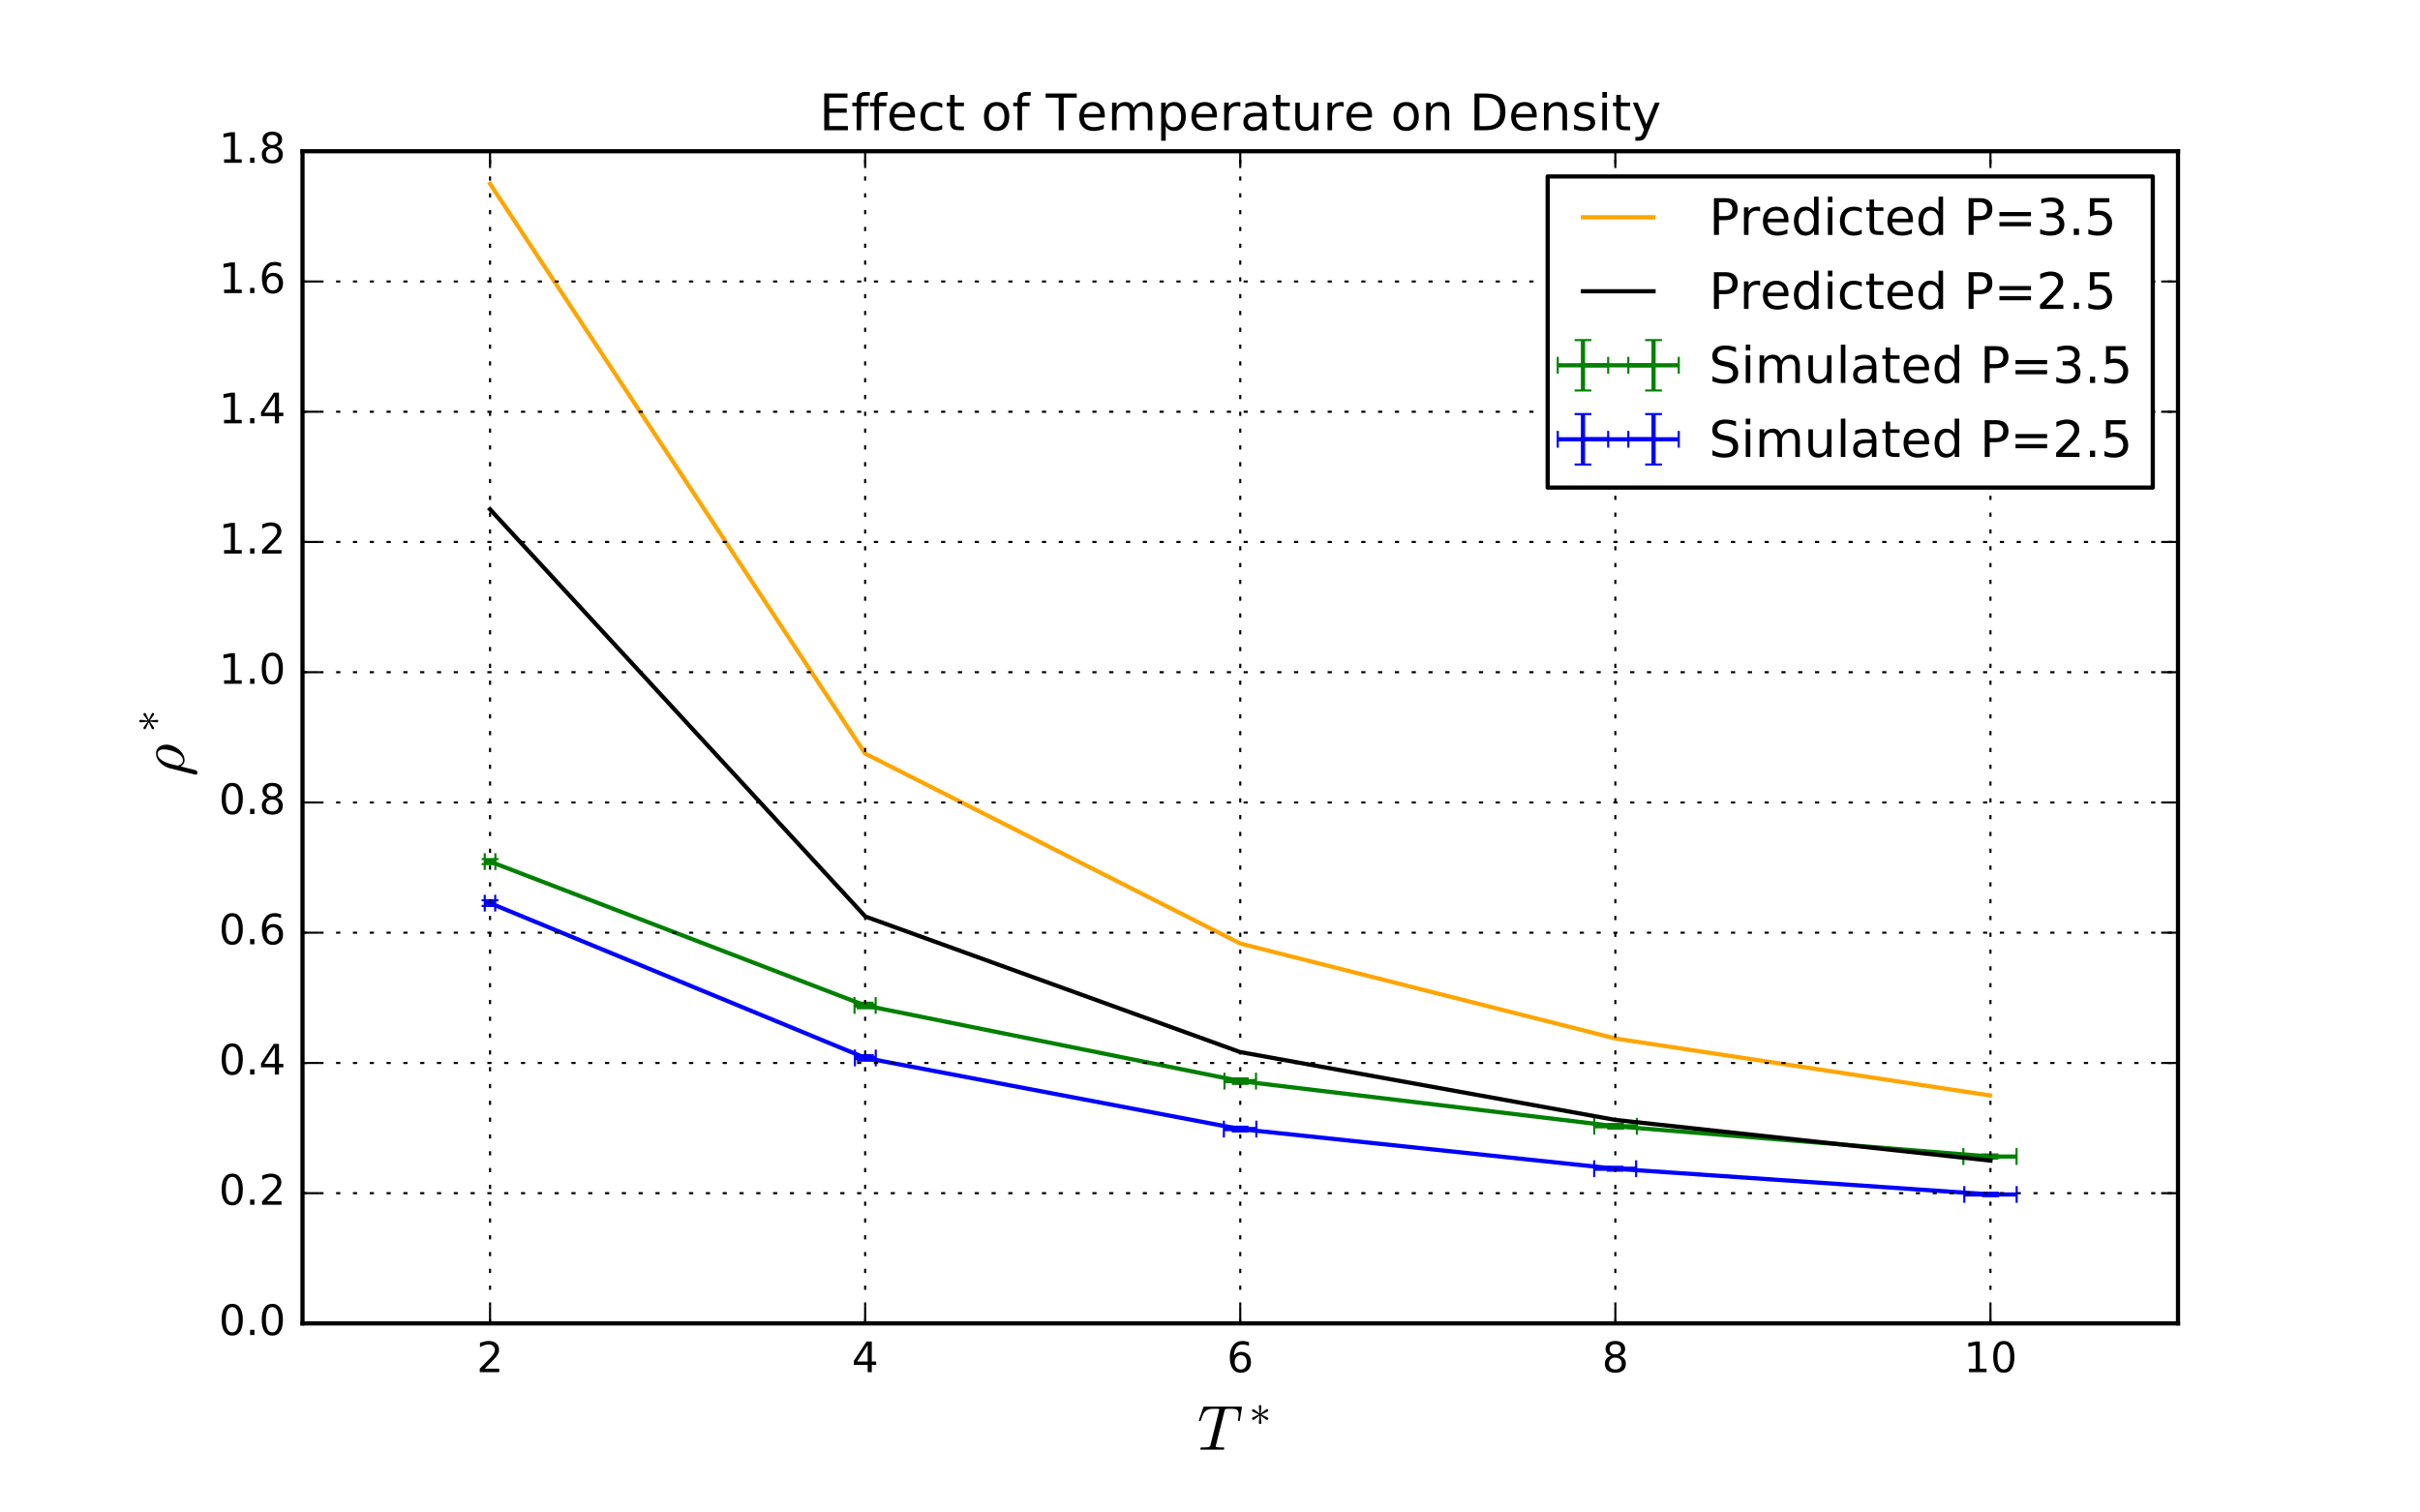 <?xml version="1.0" encoding="utf-8" standalone="no"?>
<!DOCTYPE svg PUBLIC "-//W3C//DTD SVG 1.1//EN"
  "http://www.w3.org/Graphics/SVG/1.1/DTD/svg11.dtd">
<!-- Created with matplotlib (http://matplotlib.org/) -->
<svg height="360pt" version="1.1" viewBox="0 0 576 360" width="576pt" xmlns="http://www.w3.org/2000/svg" xmlns:xlink="http://www.w3.org/1999/xlink">
 <defs>
  <style type="text/css">
*{stroke-linecap:butt;stroke-linejoin:round;stroke-miterlimit:100000;}
  </style>
 </defs>
 <g id="figure_1">
  <g id="patch_1">
   <path d="M 0 360 
L 576 360 
L 576 0 
L 0 0 
z
" style="fill:#ffffff;"/>
  </g>
  <g id="axes_1">
   <g id="patch_2">
    <path d="M 72 315 
L 518.4 315 
L 518.4 36 
L 72 36 
z
" style="fill:#ffffff;"/>
   </g>
   <g id="LineCollection_1">
    <path clip-path="url(#p8c7dd92532)" d="M 115.373 205.074 
L 117.909 205.074 
" style="fill:none;stroke:#008000;"/>
    <path clip-path="url(#p8c7dd92532)" d="M 203.389 239.322 
L 208.422 239.322 
" style="fill:none;stroke:#008000;"/>
    <path clip-path="url(#p8c7dd92532)" d="M 291.444 257.327 
L 298.949 257.327 
" style="fill:none;stroke:#008000;"/>
    <path clip-path="url(#p8c7dd92532)" d="M 379.46 268.076 
L 389.606 268.076 
" style="fill:none;stroke:#008000;"/>
    <path clip-path="url(#p8c7dd92532)" d="M 467.313 275.277 
L 479.981 275.277 
" style="fill:none;stroke:#008000;"/>
   </g>
   <g id="LineCollection_2">
    <path clip-path="url(#p8c7dd92532)" d="M 116.641 205.678 
L 116.641 204.469 
" style="fill:none;stroke:#008000;"/>
    <path clip-path="url(#p8c7dd92532)" d="M 205.906 239.974 
L 205.906 238.671 
" style="fill:none;stroke:#008000;"/>
    <path clip-path="url(#p8c7dd92532)" d="M 295.197 257.977 
L 295.197 256.677 
" style="fill:none;stroke:#008000;"/>
    <path clip-path="url(#p8c7dd92532)" d="M 384.533 268.631 
L 384.533 267.521 
" style="fill:none;stroke:#008000;"/>
    <path clip-path="url(#p8c7dd92532)" d="M 473.647 275.771 
L 473.647 274.783 
" style="fill:none;stroke:#008000;"/>
   </g>
   <g id="LineCollection_3">
    <path clip-path="url(#p8c7dd92532)" d="M 115.379 214.959 
L 117.87 214.959 
" style="fill:none;stroke:#0000ff;"/>
    <path clip-path="url(#p8c7dd92532)" d="M 203.478 251.81 
L 208.447 251.81 
" style="fill:none;stroke:#0000ff;"/>
    <path clip-path="url(#p8c7dd92532)" d="M 291.3 268.739 
L 299.035 268.739 
" style="fill:none;stroke:#0000ff;"/>
    <path clip-path="url(#p8c7dd92532)" d="M 379.446 278.18 
L 389.423 278.18 
" style="fill:none;stroke:#0000ff;"/>
    <path clip-path="url(#p8c7dd92532)" d="M 467.535 284.3 
L 480.001 284.3 
" style="fill:none;stroke:#0000ff;"/>
   </g>
   <g id="LineCollection_4">
    <path clip-path="url(#p8c7dd92532)" d="M 116.625 215.635 
L 116.625 214.284 
" style="fill:none;stroke:#0000ff;"/>
    <path clip-path="url(#p8c7dd92532)" d="M 205.963 252.465 
L 205.963 251.154 
" style="fill:none;stroke:#0000ff;"/>
    <path clip-path="url(#p8c7dd92532)" d="M 295.167 269.297 
L 295.167 268.18 
" style="fill:none;stroke:#0000ff;"/>
    <path clip-path="url(#p8c7dd92532)" d="M 384.435 278.648 
L 384.435 277.712 
" style="fill:none;stroke:#0000ff;"/>
    <path clip-path="url(#p8c7dd92532)" d="M 473.768 284.714 
L 473.768 283.887 
" style="fill:none;stroke:#0000ff;"/>
   </g>
   <g id="line2d_1">
    <defs>
     <path d="M 0 2 
L 0 -2 
" id="m4b2864b9f1" style="stroke:#008000;stroke-width:0.5;"/>
    </defs>
    <g clip-path="url(#p8c7dd92532)">
     <use style="fill:#008000;stroke:#008000;stroke-width:0.5;" x="115.373" xlink:href="#m4b2864b9f1" y="205.074"/>
     <use style="fill:#008000;stroke:#008000;stroke-width:0.5;" x="203.389" xlink:href="#m4b2864b9f1" y="239.322"/>
     <use style="fill:#008000;stroke:#008000;stroke-width:0.5;" x="291.444" xlink:href="#m4b2864b9f1" y="257.327"/>
     <use style="fill:#008000;stroke:#008000;stroke-width:0.5;" x="379.46" xlink:href="#m4b2864b9f1" y="268.076"/>
     <use style="fill:#008000;stroke:#008000;stroke-width:0.5;" x="467.313" xlink:href="#m4b2864b9f1" y="275.277"/>
    </g>
   </g>
   <g id="line2d_2">
    <g clip-path="url(#p8c7dd92532)">
     <use style="fill:#008000;stroke:#008000;stroke-width:0.5;" x="117.909" xlink:href="#m4b2864b9f1" y="205.074"/>
     <use style="fill:#008000;stroke:#008000;stroke-width:0.5;" x="208.422" xlink:href="#m4b2864b9f1" y="239.322"/>
     <use style="fill:#008000;stroke:#008000;stroke-width:0.5;" x="298.949" xlink:href="#m4b2864b9f1" y="257.327"/>
     <use style="fill:#008000;stroke:#008000;stroke-width:0.5;" x="389.606" xlink:href="#m4b2864b9f1" y="268.076"/>
     <use style="fill:#008000;stroke:#008000;stroke-width:0.5;" x="479.981" xlink:href="#m4b2864b9f1" y="275.277"/>
    </g>
   </g>
   <g id="line2d_3">
    <defs>
     <path d="M 2 0 
L -2 -0 
" id="m3c9719d305" style="stroke:#008000;stroke-width:0.5;"/>
    </defs>
    <g clip-path="url(#p8c7dd92532)">
     <use style="fill:#008000;stroke:#008000;stroke-width:0.5;" x="116.641" xlink:href="#m3c9719d305" y="205.678"/>
     <use style="fill:#008000;stroke:#008000;stroke-width:0.5;" x="205.906" xlink:href="#m3c9719d305" y="239.974"/>
     <use style="fill:#008000;stroke:#008000;stroke-width:0.5;" x="295.197" xlink:href="#m3c9719d305" y="257.977"/>
     <use style="fill:#008000;stroke:#008000;stroke-width:0.5;" x="384.533" xlink:href="#m3c9719d305" y="268.631"/>
     <use style="fill:#008000;stroke:#008000;stroke-width:0.5;" x="473.647" xlink:href="#m3c9719d305" y="275.771"/>
    </g>
   </g>
   <g id="line2d_4">
    <g clip-path="url(#p8c7dd92532)">
     <use style="fill:#008000;stroke:#008000;stroke-width:0.5;" x="116.641" xlink:href="#m3c9719d305" y="204.469"/>
     <use style="fill:#008000;stroke:#008000;stroke-width:0.5;" x="205.906" xlink:href="#m3c9719d305" y="238.671"/>
     <use style="fill:#008000;stroke:#008000;stroke-width:0.5;" x="295.197" xlink:href="#m3c9719d305" y="256.677"/>
     <use style="fill:#008000;stroke:#008000;stroke-width:0.5;" x="384.533" xlink:href="#m3c9719d305" y="267.521"/>
     <use style="fill:#008000;stroke:#008000;stroke-width:0.5;" x="473.647" xlink:href="#m3c9719d305" y="274.783"/>
    </g>
   </g>
   <g id="line2d_5">
    <path clip-path="url(#p8c7dd92532)" d="M 116.641 205.074 
L 205.906 239.322 
L 295.197 257.327 
L 384.533 268.076 
L 473.647 275.277 
" style="fill:none;stroke:#008000;stroke-linecap:square;"/>
   </g>
   <g id="line2d_6">
    <path clip-path="url(#p8c7dd92532)" d="M 116.641 43.753 
L 205.906 179.364 
L 295.197 224.582 
L 384.533 247.198 
L 473.647 260.736 
" style="fill:none;stroke:#ffa500;stroke-linecap:square;"/>
   </g>
   <g id="line2d_7">
    <defs>
     <path d="M 0 2 
L 0 -2 
" id="m2f288d9c6a" style="stroke:#0000ff;stroke-width:0.5;"/>
    </defs>
    <g clip-path="url(#p8c7dd92532)">
     <use style="fill:#0000ff;stroke:#0000ff;stroke-width:0.5;" x="115.379" xlink:href="#m2f288d9c6a" y="214.959"/>
     <use style="fill:#0000ff;stroke:#0000ff;stroke-width:0.5;" x="203.478" xlink:href="#m2f288d9c6a" y="251.81"/>
     <use style="fill:#0000ff;stroke:#0000ff;stroke-width:0.5;" x="291.3" xlink:href="#m2f288d9c6a" y="268.739"/>
     <use style="fill:#0000ff;stroke:#0000ff;stroke-width:0.5;" x="379.446" xlink:href="#m2f288d9c6a" y="278.18"/>
     <use style="fill:#0000ff;stroke:#0000ff;stroke-width:0.5;" x="467.535" xlink:href="#m2f288d9c6a" y="284.3"/>
    </g>
   </g>
   <g id="line2d_8">
    <g clip-path="url(#p8c7dd92532)">
     <use style="fill:#0000ff;stroke:#0000ff;stroke-width:0.5;" x="117.87" xlink:href="#m2f288d9c6a" y="214.959"/>
     <use style="fill:#0000ff;stroke:#0000ff;stroke-width:0.5;" x="208.447" xlink:href="#m2f288d9c6a" y="251.81"/>
     <use style="fill:#0000ff;stroke:#0000ff;stroke-width:0.5;" x="299.035" xlink:href="#m2f288d9c6a" y="268.739"/>
     <use style="fill:#0000ff;stroke:#0000ff;stroke-width:0.5;" x="389.423" xlink:href="#m2f288d9c6a" y="278.18"/>
     <use style="fill:#0000ff;stroke:#0000ff;stroke-width:0.5;" x="480.001" xlink:href="#m2f288d9c6a" y="284.3"/>
    </g>
   </g>
   <g id="line2d_9">
    <defs>
     <path d="M 2 0 
L -2 -0 
" id="m1c4cf605b9" style="stroke:#0000ff;stroke-width:0.5;"/>
    </defs>
    <g clip-path="url(#p8c7dd92532)">
     <use style="fill:#0000ff;stroke:#0000ff;stroke-width:0.5;" x="116.625" xlink:href="#m1c4cf605b9" y="215.635"/>
     <use style="fill:#0000ff;stroke:#0000ff;stroke-width:0.5;" x="205.963" xlink:href="#m1c4cf605b9" y="252.465"/>
     <use style="fill:#0000ff;stroke:#0000ff;stroke-width:0.5;" x="295.167" xlink:href="#m1c4cf605b9" y="269.297"/>
     <use style="fill:#0000ff;stroke:#0000ff;stroke-width:0.5;" x="384.435" xlink:href="#m1c4cf605b9" y="278.648"/>
     <use style="fill:#0000ff;stroke:#0000ff;stroke-width:0.5;" x="473.768" xlink:href="#m1c4cf605b9" y="284.714"/>
    </g>
   </g>
   <g id="line2d_10">
    <g clip-path="url(#p8c7dd92532)">
     <use style="fill:#0000ff;stroke:#0000ff;stroke-width:0.5;" x="116.625" xlink:href="#m1c4cf605b9" y="214.284"/>
     <use style="fill:#0000ff;stroke:#0000ff;stroke-width:0.5;" x="205.963" xlink:href="#m1c4cf605b9" y="251.154"/>
     <use style="fill:#0000ff;stroke:#0000ff;stroke-width:0.5;" x="295.167" xlink:href="#m1c4cf605b9" y="268.18"/>
     <use style="fill:#0000ff;stroke:#0000ff;stroke-width:0.5;" x="384.435" xlink:href="#m1c4cf605b9" y="277.712"/>
     <use style="fill:#0000ff;stroke:#0000ff;stroke-width:0.5;" x="473.768" xlink:href="#m1c4cf605b9" y="283.887"/>
    </g>
   </g>
   <g id="line2d_11">
    <path clip-path="url(#p8c7dd92532)" d="M 116.625 214.959 
L 205.963 251.81 
L 295.167 268.739 
L 384.435 278.18 
L 473.768 284.3 
" style="fill:none;stroke:#0000ff;stroke-linecap:square;"/>
   </g>
   <g id="line2d_12">
    <path clip-path="url(#p8c7dd92532)" d="M 116.625 121.216 
L 205.963 218.148 
L 295.167 250.409 
L 384.435 266.556 
L 473.768 276.251 
" style="fill:none;stroke:#000000;stroke-linecap:square;"/>
   </g>
   <g id="patch_3">
    <path d="M 518.4 315 
L 518.4 36 
" style="fill:none;stroke:#000000;stroke-linecap:square;stroke-linejoin:miter;"/>
   </g>
   <g id="patch_4">
    <path d="M 72 36 
L 518.4 36 
" style="fill:none;stroke:#000000;stroke-linecap:square;stroke-linejoin:miter;"/>
   </g>
   <g id="patch_5">
    <path d="M 72 315 
L 72 36 
" style="fill:none;stroke:#000000;stroke-linecap:square;stroke-linejoin:miter;"/>
   </g>
   <g id="patch_6">
    <path d="M 72 315 
L 518.4 315 
" style="fill:none;stroke:#000000;stroke-linecap:square;stroke-linejoin:miter;"/>
   </g>
   <g id="matplotlib.axis_1">
    <g id="xtick_1">
     <g id="line2d_13">
      <path clip-path="url(#p8c7dd92532)" d="M 116.64 315 
L 116.64 36 
" style="fill:none;stroke:#000000;stroke-dasharray:1,3;stroke-dashoffset:0.0;stroke-width:0.5;"/>
     </g>
     <g id="line2d_14">
      <defs>
       <path d="M 0 0 
L 0 -4 
" id="mcd423998a8" style="stroke:#000000;stroke-width:0.5;"/>
      </defs>
      <g>
       <use style="stroke:#000000;stroke-width:0.5;" x="116.64" xlink:href="#mcd423998a8" y="315.0"/>
      </g>
     </g>
     <g id="line2d_15">
      <defs>
       <path d="M 0 0 
L 0 4 
" id="m84727ae791" style="stroke:#000000;stroke-width:0.5;"/>
      </defs>
      <g>
       <use style="stroke:#000000;stroke-width:0.5;" x="116.64" xlink:href="#m84727ae791" y="36.0"/>
      </g>
     </g>
     <g id="text_1">
      <!-- 2 -->
      <defs>
       <path d="M 19.188 8.297 
L 53.609 8.297 
L 53.609 0 
L 7.328 0 
L 7.328 8.297 
Q 12.938 14.109 22.625 23.891 
Q 32.328 33.688 34.812 36.531 
Q 39.547 41.844 41.422 45.531 
Q 43.312 49.219 43.312 52.781 
Q 43.312 58.594 39.234 62.25 
Q 35.156 65.922 28.609 65.922 
Q 23.969 65.922 18.812 64.312 
Q 13.672 62.703 7.812 59.422 
L 7.812 69.391 
Q 13.766 71.781 18.938 73 
Q 24.125 74.219 28.422 74.219 
Q 39.75 74.219 46.484 68.547 
Q 53.219 62.891 53.219 53.422 
Q 53.219 48.922 51.531 44.891 
Q 49.859 40.875 45.406 35.406 
Q 44.188 33.984 37.641 27.219 
Q 31.109 20.453 19.188 8.297 
" id="BitstreamVeraSans-Roman-32"/>
      </defs>
      <g transform="translate(113.459 326.598)scale(0.1 -0.1)">
       <use xlink:href="#BitstreamVeraSans-Roman-32"/>
      </g>
     </g>
    </g>
    <g id="xtick_2">
     <g id="line2d_16">
      <path clip-path="url(#p8c7dd92532)" d="M 205.92 315 
L 205.92 36 
" style="fill:none;stroke:#000000;stroke-dasharray:1,3;stroke-dashoffset:0.0;stroke-width:0.5;"/>
     </g>
     <g id="line2d_17">
      <g>
       <use style="stroke:#000000;stroke-width:0.5;" x="205.92" xlink:href="#mcd423998a8" y="315.0"/>
      </g>
     </g>
     <g id="line2d_18">
      <g>
       <use style="stroke:#000000;stroke-width:0.5;" x="205.92" xlink:href="#m84727ae791" y="36.0"/>
      </g>
     </g>
     <g id="text_2">
      <!-- 4 -->
      <defs>
       <path d="M 37.797 64.312 
L 12.891 25.391 
L 37.797 25.391 
z
M 35.203 72.906 
L 47.609 72.906 
L 47.609 25.391 
L 58.016 25.391 
L 58.016 17.188 
L 47.609 17.188 
L 47.609 0 
L 37.797 0 
L 37.797 17.188 
L 4.891 17.188 
L 4.891 26.703 
z
" id="BitstreamVeraSans-Roman-34"/>
      </defs>
      <g transform="translate(202.739 326.598)scale(0.1 -0.1)">
       <use xlink:href="#BitstreamVeraSans-Roman-34"/>
      </g>
     </g>
    </g>
    <g id="xtick_3">
     <g id="line2d_19">
      <path clip-path="url(#p8c7dd92532)" d="M 295.2 315 
L 295.2 36 
" style="fill:none;stroke:#000000;stroke-dasharray:1,3;stroke-dashoffset:0.0;stroke-width:0.5;"/>
     </g>
     <g id="line2d_20">
      <g>
       <use style="stroke:#000000;stroke-width:0.5;" x="295.2" xlink:href="#mcd423998a8" y="315.0"/>
      </g>
     </g>
     <g id="line2d_21">
      <g>
       <use style="stroke:#000000;stroke-width:0.5;" x="295.2" xlink:href="#m84727ae791" y="36.0"/>
      </g>
     </g>
     <g id="text_3">
      <!-- 6 -->
      <defs>
       <path d="M 33.016 40.375 
Q 26.375 40.375 22.484 35.828 
Q 18.609 31.297 18.609 23.391 
Q 18.609 15.531 22.484 10.953 
Q 26.375 6.391 33.016 6.391 
Q 39.656 6.391 43.531 10.953 
Q 47.406 15.531 47.406 23.391 
Q 47.406 31.297 43.531 35.828 
Q 39.656 40.375 33.016 40.375 
M 52.594 71.297 
L 52.594 62.312 
Q 48.875 64.062 45.094 64.984 
Q 41.312 65.922 37.594 65.922 
Q 27.828 65.922 22.672 59.328 
Q 17.531 52.734 16.797 39.406 
Q 19.672 43.656 24.016 45.922 
Q 28.375 48.188 33.594 48.188 
Q 44.578 48.188 50.953 41.516 
Q 57.328 34.859 57.328 23.391 
Q 57.328 12.156 50.688 5.359 
Q 44.047 -1.422 33.016 -1.422 
Q 20.359 -1.422 13.672 8.266 
Q 6.984 17.969 6.984 36.375 
Q 6.984 53.656 15.188 63.938 
Q 23.391 74.219 37.203 74.219 
Q 40.922 74.219 44.703 73.484 
Q 48.484 72.75 52.594 71.297 
" id="BitstreamVeraSans-Roman-36"/>
      </defs>
      <g transform="translate(292.019 326.598)scale(0.1 -0.1)">
       <use xlink:href="#BitstreamVeraSans-Roman-36"/>
      </g>
     </g>
    </g>
    <g id="xtick_4">
     <g id="line2d_22">
      <path clip-path="url(#p8c7dd92532)" d="M 384.48 315 
L 384.48 36 
" style="fill:none;stroke:#000000;stroke-dasharray:1,3;stroke-dashoffset:0.0;stroke-width:0.5;"/>
     </g>
     <g id="line2d_23">
      <g>
       <use style="stroke:#000000;stroke-width:0.5;" x="384.48" xlink:href="#mcd423998a8" y="315.0"/>
      </g>
     </g>
     <g id="line2d_24">
      <g>
       <use style="stroke:#000000;stroke-width:0.5;" x="384.48" xlink:href="#m84727ae791" y="36.0"/>
      </g>
     </g>
     <g id="text_4">
      <!-- 8 -->
      <defs>
       <path d="M 31.781 34.625 
Q 24.75 34.625 20.719 30.859 
Q 16.703 27.094 16.703 20.516 
Q 16.703 13.922 20.719 10.156 
Q 24.75 6.391 31.781 6.391 
Q 38.812 6.391 42.859 10.172 
Q 46.922 13.969 46.922 20.516 
Q 46.922 27.094 42.891 30.859 
Q 38.875 34.625 31.781 34.625 
M 21.922 38.812 
Q 15.578 40.375 12.031 44.719 
Q 8.5 49.078 8.5 55.328 
Q 8.5 64.062 14.719 69.141 
Q 20.953 74.219 31.781 74.219 
Q 42.672 74.219 48.875 69.141 
Q 55.078 64.062 55.078 55.328 
Q 55.078 49.078 51.531 44.719 
Q 48 40.375 41.703 38.812 
Q 48.828 37.156 52.797 32.312 
Q 56.781 27.484 56.781 20.516 
Q 56.781 9.906 50.312 4.234 
Q 43.844 -1.422 31.781 -1.422 
Q 19.734 -1.422 13.25 4.234 
Q 6.781 9.906 6.781 20.516 
Q 6.781 27.484 10.781 32.312 
Q 14.797 37.156 21.922 38.812 
M 18.312 54.391 
Q 18.312 48.734 21.844 45.562 
Q 25.391 42.391 31.781 42.391 
Q 38.141 42.391 41.719 45.562 
Q 45.312 48.734 45.312 54.391 
Q 45.312 60.062 41.719 63.234 
Q 38.141 66.406 31.781 66.406 
Q 25.391 66.406 21.844 63.234 
Q 18.312 60.062 18.312 54.391 
" id="BitstreamVeraSans-Roman-38"/>
      </defs>
      <g transform="translate(381.299 326.598)scale(0.1 -0.1)">
       <use xlink:href="#BitstreamVeraSans-Roman-38"/>
      </g>
     </g>
    </g>
    <g id="xtick_5">
     <g id="line2d_25">
      <path clip-path="url(#p8c7dd92532)" d="M 473.76 315 
L 473.76 36 
" style="fill:none;stroke:#000000;stroke-dasharray:1,3;stroke-dashoffset:0.0;stroke-width:0.5;"/>
     </g>
     <g id="line2d_26">
      <g>
       <use style="stroke:#000000;stroke-width:0.5;" x="473.76" xlink:href="#mcd423998a8" y="315.0"/>
      </g>
     </g>
     <g id="line2d_27">
      <g>
       <use style="stroke:#000000;stroke-width:0.5;" x="473.76" xlink:href="#m84727ae791" y="36.0"/>
      </g>
     </g>
     <g id="text_5">
      <!-- 10 -->
      <defs>
       <path d="M 31.781 66.406 
Q 24.172 66.406 20.328 58.906 
Q 16.5 51.422 16.5 36.375 
Q 16.5 21.391 20.328 13.891 
Q 24.172 6.391 31.781 6.391 
Q 39.453 6.391 43.281 13.891 
Q 47.125 21.391 47.125 36.375 
Q 47.125 51.422 43.281 58.906 
Q 39.453 66.406 31.781 66.406 
M 31.781 74.219 
Q 44.047 74.219 50.516 64.516 
Q 56.984 54.828 56.984 36.375 
Q 56.984 17.969 50.516 8.266 
Q 44.047 -1.422 31.781 -1.422 
Q 19.531 -1.422 13.062 8.266 
Q 6.594 17.969 6.594 36.375 
Q 6.594 54.828 13.062 64.516 
Q 19.531 74.219 31.781 74.219 
" id="BitstreamVeraSans-Roman-30"/>
       <path d="M 12.406 8.297 
L 28.516 8.297 
L 28.516 63.922 
L 10.984 60.406 
L 10.984 69.391 
L 28.422 72.906 
L 38.281 72.906 
L 38.281 8.297 
L 54.391 8.297 
L 54.391 0 
L 12.406 0 
z
" id="BitstreamVeraSans-Roman-31"/>
      </defs>
      <g transform="translate(467.397 326.598)scale(0.1 -0.1)">
       <use xlink:href="#BitstreamVeraSans-Roman-31"/>
       <use x="63.623" xlink:href="#BitstreamVeraSans-Roman-30"/>
      </g>
     </g>
    </g>
    <g id="text_6">
     <!-- $T ^*$ -->
     <defs>
      <path d="M 9.422 12.703 
Q 8.297 12.703 7.391 13.641 
Q 6.5 14.594 6.5 15.719 
Q 6.5 17.438 7.906 18.109 
L 22.312 25 
L 7.906 31.781 
Q 6.5 32.375 6.5 34.188 
Q 6.5 35.297 7.391 36.25 
Q 8.297 37.203 9.422 37.203 
Q 10.156 37.203 10.797 36.719 
L 23.578 27.391 
L 22.125 43.703 
Q 22.125 44.922 22.953 45.703 
Q 23.781 46.484 25 46.484 
Q 26.172 46.484 26.969 45.75 
Q 27.781 45.016 27.781 43.891 
L 27.781 43.703 
L 26.312 27.391 
L 39.109 36.719 
Q 39.75 37.203 40.484 37.203 
Q 41.703 37.203 42.547 36.25 
Q 43.406 35.297 43.406 34.188 
Q 43.406 32.375 42 31.781 
L 27.594 25 
L 42 18.109 
Q 43.406 17.438 43.406 15.719 
Q 43.406 14.594 42.547 13.641 
Q 41.703 12.703 40.484 12.703 
Q 39.75 12.703 39.109 13.188 
L 26.312 22.516 
L 27.781 6.297 
L 27.781 6 
Q 27.781 4.891 26.922 4.156 
Q 26.078 3.422 25 3.422 
Q 23.828 3.422 22.969 4.219 
Q 22.125 5.031 22.125 6.203 
L 23.578 22.516 
L 10.797 13.188 
Q 10.156 12.703 9.422 12.703 
" id="Cmsy10-a4"/>
      <path d="M 4.594 1.312 
Q 4.641 1.562 4.812 2.188 
Q 4.984 2.828 5.25 3.172 
Q 5.516 3.516 6 3.516 
Q 14.594 3.516 17.391 4 
Q 20.062 4.688 20.609 6.891 
L 34.281 61.812 
Q 34.719 63.031 34.719 64.016 
Q 34.719 64.797 31.203 64.797 
L 25.391 64.797 
Q 18.703 64.797 15.062 62.734 
Q 11.422 60.688 9.719 57.312 
Q 8.016 53.953 5.328 46.297 
Q 4.984 45.406 4.297 45.406 
L 3.422 45.406 
Q 2.391 45.406 2.391 46.688 
L 9.516 67.391 
Q 9.719 68.312 10.5 68.312 
L 69.578 68.312 
Q 70.609 68.312 70.609 67 
L 67.281 46.297 
Q 67.281 46 66.938 45.703 
Q 66.609 45.406 66.312 45.406 
L 65.375 45.406 
Q 64.406 45.406 64.406 46.688 
Q 65.484 53.766 65.484 56.688 
Q 65.484 60.203 64.016 62 
Q 62.547 63.812 60.203 64.297 
Q 57.859 64.797 54.109 64.797 
L 48.188 64.797 
Q 45.516 64.797 44.578 64.297 
Q 43.656 63.812 43.016 61.375 
L 29.297 6.5 
Q 29.25 6.297 29.219 6.094 
Q 29.203 5.906 29.109 5.609 
Q 29.109 4.344 30.609 4 
Q 33.203 3.516 41.703 3.516 
Q 42.672 3.516 42.672 2.203 
Q 42.328 0.781 42.125 0.391 
Q 41.938 0 41.016 0 
L 5.609 0 
Q 4.594 0 4.594 1.312 
" id="Cmmi10-54"/>
     </defs>
     <g transform="translate(285.0 345.076)scale(0.15 -0.15)">
      <use transform="translate(0.0 0.197)" xlink:href="#Cmmi10-54"/>
      <use transform="translate(82.059 38.461)scale(0.7)" xlink:href="#Cmsy10-a4"/>
     </g>
    </g>
   </g>
   <g id="matplotlib.axis_2">
    <g id="ytick_1">
     <g id="line2d_28">
      <path clip-path="url(#p8c7dd92532)" d="M 72 315 
L 518.4 315 
" style="fill:none;stroke:#000000;stroke-dasharray:1,3;stroke-dashoffset:0.0;stroke-width:0.5;"/>
     </g>
     <g id="line2d_29">
      <defs>
       <path d="M 0 0 
L 4 0 
" id="m7233f7dbde" style="stroke:#000000;stroke-width:0.5;"/>
      </defs>
      <g>
       <use style="stroke:#000000;stroke-width:0.5;" x="72.0" xlink:href="#m7233f7dbde" y="315.0"/>
      </g>
     </g>
     <g id="line2d_30">
      <defs>
       <path d="M 0 0 
L -4 0 
" id="mde358d93f2" style="stroke:#000000;stroke-width:0.5;"/>
      </defs>
      <g>
       <use style="stroke:#000000;stroke-width:0.5;" x="518.4" xlink:href="#mde358d93f2" y="315.0"/>
      </g>
     </g>
     <g id="text_7">
      <!-- 0.0 -->
      <defs>
       <path d="M 10.688 12.406 
L 21 12.406 
L 21 0 
L 10.688 0 
z
" id="BitstreamVeraSans-Roman-2e"/>
      </defs>
      <g transform="translate(52.097 317.759)scale(0.1 -0.1)">
       <use xlink:href="#BitstreamVeraSans-Roman-30"/>
       <use x="63.623" xlink:href="#BitstreamVeraSans-Roman-2e"/>
       <use x="95.41" xlink:href="#BitstreamVeraSans-Roman-30"/>
      </g>
     </g>
    </g>
    <g id="ytick_2">
     <g id="line2d_31">
      <path clip-path="url(#p8c7dd92532)" d="M 72 284 
L 518.4 284 
" style="fill:none;stroke:#000000;stroke-dasharray:1,3;stroke-dashoffset:0.0;stroke-width:0.5;"/>
     </g>
     <g id="line2d_32">
      <g>
       <use style="stroke:#000000;stroke-width:0.5;" x="72.0" xlink:href="#m7233f7dbde" y="284.0"/>
      </g>
     </g>
     <g id="line2d_33">
      <g>
       <use style="stroke:#000000;stroke-width:0.5;" x="518.4" xlink:href="#mde358d93f2" y="284.0"/>
      </g>
     </g>
     <g id="text_8">
      <!-- 0.2 -->
      <g transform="translate(52.097 286.759)scale(0.1 -0.1)">
       <use xlink:href="#BitstreamVeraSans-Roman-30"/>
       <use x="63.623" xlink:href="#BitstreamVeraSans-Roman-2e"/>
       <use x="95.41" xlink:href="#BitstreamVeraSans-Roman-32"/>
      </g>
     </g>
    </g>
    <g id="ytick_3">
     <g id="line2d_34">
      <path clip-path="url(#p8c7dd92532)" d="M 72 253 
L 518.4 253 
" style="fill:none;stroke:#000000;stroke-dasharray:1,3;stroke-dashoffset:0.0;stroke-width:0.5;"/>
     </g>
     <g id="line2d_35">
      <g>
       <use style="stroke:#000000;stroke-width:0.5;" x="72.0" xlink:href="#m7233f7dbde" y="253.0"/>
      </g>
     </g>
     <g id="line2d_36">
      <g>
       <use style="stroke:#000000;stroke-width:0.5;" x="518.4" xlink:href="#mde358d93f2" y="253.0"/>
      </g>
     </g>
     <g id="text_9">
      <!-- 0.4 -->
      <g transform="translate(52.097 255.759)scale(0.1 -0.1)">
       <use xlink:href="#BitstreamVeraSans-Roman-30"/>
       <use x="63.623" xlink:href="#BitstreamVeraSans-Roman-2e"/>
       <use x="95.41" xlink:href="#BitstreamVeraSans-Roman-34"/>
      </g>
     </g>
    </g>
    <g id="ytick_4">
     <g id="line2d_37">
      <path clip-path="url(#p8c7dd92532)" d="M 72 222 
L 518.4 222 
" style="fill:none;stroke:#000000;stroke-dasharray:1,3;stroke-dashoffset:0.0;stroke-width:0.5;"/>
     </g>
     <g id="line2d_38">
      <g>
       <use style="stroke:#000000;stroke-width:0.5;" x="72.0" xlink:href="#m7233f7dbde" y="222.0"/>
      </g>
     </g>
     <g id="line2d_39">
      <g>
       <use style="stroke:#000000;stroke-width:0.5;" x="518.4" xlink:href="#mde358d93f2" y="222.0"/>
      </g>
     </g>
     <g id="text_10">
      <!-- 0.6 -->
      <g transform="translate(52.097 224.759)scale(0.1 -0.1)">
       <use xlink:href="#BitstreamVeraSans-Roman-30"/>
       <use x="63.623" xlink:href="#BitstreamVeraSans-Roman-2e"/>
       <use x="95.41" xlink:href="#BitstreamVeraSans-Roman-36"/>
      </g>
     </g>
    </g>
    <g id="ytick_5">
     <g id="line2d_40">
      <path clip-path="url(#p8c7dd92532)" d="M 72 191 
L 518.4 191 
" style="fill:none;stroke:#000000;stroke-dasharray:1,3;stroke-dashoffset:0.0;stroke-width:0.5;"/>
     </g>
     <g id="line2d_41">
      <g>
       <use style="stroke:#000000;stroke-width:0.5;" x="72.0" xlink:href="#m7233f7dbde" y="191.0"/>
      </g>
     </g>
     <g id="line2d_42">
      <g>
       <use style="stroke:#000000;stroke-width:0.5;" x="518.4" xlink:href="#mde358d93f2" y="191.0"/>
      </g>
     </g>
     <g id="text_11">
      <!-- 0.8 -->
      <g transform="translate(52.097 193.759)scale(0.1 -0.1)">
       <use xlink:href="#BitstreamVeraSans-Roman-30"/>
       <use x="63.623" xlink:href="#BitstreamVeraSans-Roman-2e"/>
       <use x="95.41" xlink:href="#BitstreamVeraSans-Roman-38"/>
      </g>
     </g>
    </g>
    <g id="ytick_6">
     <g id="line2d_43">
      <path clip-path="url(#p8c7dd92532)" d="M 72 160 
L 518.4 160 
" style="fill:none;stroke:#000000;stroke-dasharray:1,3;stroke-dashoffset:0.0;stroke-width:0.5;"/>
     </g>
     <g id="line2d_44">
      <g>
       <use style="stroke:#000000;stroke-width:0.5;" x="72.0" xlink:href="#m7233f7dbde" y="160.0"/>
      </g>
     </g>
     <g id="line2d_45">
      <g>
       <use style="stroke:#000000;stroke-width:0.5;" x="518.4" xlink:href="#mde358d93f2" y="160.0"/>
      </g>
     </g>
     <g id="text_12">
      <!-- 1.0 -->
      <g transform="translate(52.097 162.759)scale(0.1 -0.1)">
       <use xlink:href="#BitstreamVeraSans-Roman-31"/>
       <use x="63.623" xlink:href="#BitstreamVeraSans-Roman-2e"/>
       <use x="95.41" xlink:href="#BitstreamVeraSans-Roman-30"/>
      </g>
     </g>
    </g>
    <g id="ytick_7">
     <g id="line2d_46">
      <path clip-path="url(#p8c7dd92532)" d="M 72 129 
L 518.4 129 
" style="fill:none;stroke:#000000;stroke-dasharray:1,3;stroke-dashoffset:0.0;stroke-width:0.5;"/>
     </g>
     <g id="line2d_47">
      <g>
       <use style="stroke:#000000;stroke-width:0.5;" x="72.0" xlink:href="#m7233f7dbde" y="129.0"/>
      </g>
     </g>
     <g id="line2d_48">
      <g>
       <use style="stroke:#000000;stroke-width:0.5;" x="518.4" xlink:href="#mde358d93f2" y="129.0"/>
      </g>
     </g>
     <g id="text_13">
      <!-- 1.2 -->
      <g transform="translate(52.097 131.759)scale(0.1 -0.1)">
       <use xlink:href="#BitstreamVeraSans-Roman-31"/>
       <use x="63.623" xlink:href="#BitstreamVeraSans-Roman-2e"/>
       <use x="95.41" xlink:href="#BitstreamVeraSans-Roman-32"/>
      </g>
     </g>
    </g>
    <g id="ytick_8">
     <g id="line2d_49">
      <path clip-path="url(#p8c7dd92532)" d="M 72 98 
L 518.4 98 
" style="fill:none;stroke:#000000;stroke-dasharray:1,3;stroke-dashoffset:0.0;stroke-width:0.5;"/>
     </g>
     <g id="line2d_50">
      <g>
       <use style="stroke:#000000;stroke-width:0.5;" x="72.0" xlink:href="#m7233f7dbde" y="98.0"/>
      </g>
     </g>
     <g id="line2d_51">
      <g>
       <use style="stroke:#000000;stroke-width:0.5;" x="518.4" xlink:href="#mde358d93f2" y="98.0"/>
      </g>
     </g>
     <g id="text_14">
      <!-- 1.4 -->
      <g transform="translate(52.097 100.759)scale(0.1 -0.1)">
       <use xlink:href="#BitstreamVeraSans-Roman-31"/>
       <use x="63.623" xlink:href="#BitstreamVeraSans-Roman-2e"/>
       <use x="95.41" xlink:href="#BitstreamVeraSans-Roman-34"/>
      </g>
     </g>
    </g>
    <g id="ytick_9">
     <g id="line2d_52">
      <path clip-path="url(#p8c7dd92532)" d="M 72 67 
L 518.4 67 
" style="fill:none;stroke:#000000;stroke-dasharray:1,3;stroke-dashoffset:0.0;stroke-width:0.5;"/>
     </g>
     <g id="line2d_53">
      <g>
       <use style="stroke:#000000;stroke-width:0.5;" x="72.0" xlink:href="#m7233f7dbde" y="67.0"/>
      </g>
     </g>
     <g id="line2d_54">
      <g>
       <use style="stroke:#000000;stroke-width:0.5;" x="518.4" xlink:href="#mde358d93f2" y="67.0"/>
      </g>
     </g>
     <g id="text_15">
      <!-- 1.6 -->
      <g transform="translate(52.097 69.759)scale(0.1 -0.1)">
       <use xlink:href="#BitstreamVeraSans-Roman-31"/>
       <use x="63.623" xlink:href="#BitstreamVeraSans-Roman-2e"/>
       <use x="95.41" xlink:href="#BitstreamVeraSans-Roman-36"/>
      </g>
     </g>
    </g>
    <g id="ytick_10">
     <g id="line2d_55">
      <path clip-path="url(#p8c7dd92532)" d="M 72 36 
L 518.4 36 
" style="fill:none;stroke:#000000;stroke-dasharray:1,3;stroke-dashoffset:0.0;stroke-width:0.5;"/>
     </g>
     <g id="line2d_56">
      <g>
       <use style="stroke:#000000;stroke-width:0.5;" x="72.0" xlink:href="#m7233f7dbde" y="36.0"/>
      </g>
     </g>
     <g id="line2d_57">
      <g>
       <use style="stroke:#000000;stroke-width:0.5;" x="518.4" xlink:href="#mde358d93f2" y="36.0"/>
      </g>
     </g>
     <g id="text_16">
      <!-- 1.8 -->
      <g transform="translate(52.097 38.759)scale(0.1 -0.1)">
       <use xlink:href="#BitstreamVeraSans-Roman-31"/>
       <use x="63.623" xlink:href="#BitstreamVeraSans-Roman-2e"/>
       <use x="95.41" xlink:href="#BitstreamVeraSans-Roman-38"/>
      </g>
     </g>
    </g>
    <g id="text_17">
     <!-- $\rho ^*$ -->
     <defs>
      <path d="M 2.781 -18.797 
Q 2.781 -18.219 2.875 -18.016 
L 12.797 21.922 
Q 14.203 27.297 17.641 32.438 
Q 21.094 37.594 25.969 40.891 
Q 30.859 44.188 36.281 44.188 
Q 40.625 44.188 43.875 41.922 
Q 47.125 39.656 48.75 35.969 
Q 50.391 32.281 50.391 27.875 
Q 50.391 23.047 48.406 17.875 
Q 46.438 12.703 42.938 8.406 
Q 39.453 4.109 34.906 1.484 
Q 30.375 -1.125 25.391 -1.125 
Q 22.469 -1.125 19.875 0.609 
Q 17.281 2.344 15.828 5.172 
L 9.906 -18.406 
Q 9.625 -19.828 8.453 -20.703 
Q 7.281 -21.578 5.812 -21.578 
Q 4.594 -21.578 3.688 -20.812 
Q 2.781 -20.062 2.781 -18.797 
M 25.594 1.516 
Q 30.906 1.516 34.828 6.953 
Q 38.766 12.406 40.844 19.75 
Q 42.922 27.094 42.922 32.172 
Q 42.922 35.984 41.25 38.797 
Q 39.594 41.609 36.078 41.609 
Q 31.734 41.609 28.406 38.312 
Q 25.094 35.016 23.094 30.562 
Q 21.094 26.125 19.828 21.297 
L 17.094 10.109 
Q 17.719 6.5 19.938 4 
Q 22.172 1.516 25.594 1.516 
" id="Cmmi10-bd"/>
     </defs>
     <g transform="translate(43.797 184.8)rotate(-90.0)scale(0.15 -0.15)">
      <use transform="translate(0.0 0.197)" xlink:href="#Cmmi10-bd"/>
      <use transform="translate(70.303 38.461)scale(0.7)" xlink:href="#Cmsy10-a4"/>
     </g>
    </g>
   </g>
   <g id="text_18">
    <!-- Effect of Temperature on Density -->
    <defs>
     <path d="M 19.672 64.797 
L 19.672 8.109 
L 31.594 8.109 
Q 46.688 8.109 53.688 14.938 
Q 60.688 21.781 60.688 36.531 
Q 60.688 51.172 53.688 57.984 
Q 46.688 64.797 31.594 64.797 
z
M 9.812 72.906 
L 30.078 72.906 
Q 51.266 72.906 61.172 64.094 
Q 71.094 55.281 71.094 36.531 
Q 71.094 17.672 61.125 8.828 
Q 51.172 0 30.078 0 
L 9.812 0 
z
" id="BitstreamVeraSans-Roman-44"/>
     <path d="M 41.109 46.297 
Q 39.594 47.172 37.812 47.578 
Q 36.031 48 33.891 48 
Q 26.266 48 22.188 43.047 
Q 18.109 38.094 18.109 28.812 
L 18.109 0 
L 9.078 0 
L 9.078 54.688 
L 18.109 54.688 
L 18.109 46.188 
Q 20.953 51.172 25.484 53.578 
Q 30.031 56 36.531 56 
Q 37.453 56 38.578 55.875 
Q 39.703 55.766 41.062 55.516 
z
" id="BitstreamVeraSans-Roman-72"/>
     <path d="M 32.172 -5.078 
Q 28.375 -14.844 24.75 -17.812 
Q 21.141 -20.797 15.094 -20.797 
L 7.906 -20.797 
L 7.906 -13.281 
L 13.188 -13.281 
Q 16.891 -13.281 18.938 -11.516 
Q 21 -9.766 23.484 -3.219 
L 25.094 0.875 
L 2.984 54.688 
L 12.5 54.688 
L 29.594 11.922 
L 46.688 54.688 
L 56.203 54.688 
z
" id="BitstreamVeraSans-Roman-79"/>
     <path d="M 48.781 52.594 
L 48.781 44.188 
Q 44.969 46.297 41.141 47.344 
Q 37.312 48.391 33.406 48.391 
Q 24.656 48.391 19.812 42.844 
Q 14.984 37.312 14.984 27.297 
Q 14.984 17.281 19.812 11.734 
Q 24.656 6.203 33.406 6.203 
Q 37.312 6.203 41.141 7.25 
Q 44.969 8.297 48.781 10.406 
L 48.781 2.094 
Q 45.016 0.344 40.984 -0.531 
Q 36.969 -1.422 32.422 -1.422 
Q 20.062 -1.422 12.781 6.344 
Q 5.516 14.109 5.516 27.297 
Q 5.516 40.672 12.859 48.328 
Q 20.219 56 33.016 56 
Q 37.156 56 41.109 55.141 
Q 45.062 54.297 48.781 52.594 
" id="BitstreamVeraSans-Roman-63"/>
     <path id="BitstreamVeraSans-Roman-20"/>
     <path d="M 18.109 8.203 
L 18.109 -20.797 
L 9.078 -20.797 
L 9.078 54.688 
L 18.109 54.688 
L 18.109 46.391 
Q 20.953 51.266 25.266 53.625 
Q 29.594 56 35.594 56 
Q 45.562 56 51.781 48.094 
Q 58.016 40.188 58.016 27.297 
Q 58.016 14.406 51.781 6.484 
Q 45.562 -1.422 35.594 -1.422 
Q 29.594 -1.422 25.266 0.953 
Q 20.953 3.328 18.109 8.203 
M 48.688 27.297 
Q 48.688 37.203 44.609 42.844 
Q 40.531 48.484 33.406 48.484 
Q 26.266 48.484 22.188 42.844 
Q 18.109 37.203 18.109 27.297 
Q 18.109 17.391 22.188 11.75 
Q 26.266 6.109 33.406 6.109 
Q 40.531 6.109 44.609 11.75 
Q 48.688 17.391 48.688 27.297 
" id="BitstreamVeraSans-Roman-70"/>
     <path d="M 8.5 21.578 
L 8.5 54.688 
L 17.484 54.688 
L 17.484 21.922 
Q 17.484 14.156 20.5 10.266 
Q 23.531 6.391 29.594 6.391 
Q 36.859 6.391 41.078 11.031 
Q 45.312 15.672 45.312 23.688 
L 45.312 54.688 
L 54.297 54.688 
L 54.297 0 
L 45.312 0 
L 45.312 8.406 
Q 42.047 3.422 37.719 1 
Q 33.406 -1.422 27.688 -1.422 
Q 18.266 -1.422 13.375 4.438 
Q 8.5 10.297 8.5 21.578 
" id="BitstreamVeraSans-Roman-75"/>
     <path d="M -0.297 72.906 
L 61.375 72.906 
L 61.375 64.594 
L 35.5 64.594 
L 35.5 0 
L 25.594 0 
L 25.594 64.594 
L -0.297 64.594 
z
" id="BitstreamVeraSans-Roman-54"/>
     <path d="M 44.281 53.078 
L 44.281 44.578 
Q 40.484 46.531 36.375 47.5 
Q 32.281 48.484 27.875 48.484 
Q 21.188 48.484 17.844 46.438 
Q 14.5 44.391 14.5 40.281 
Q 14.5 37.156 16.891 35.375 
Q 19.281 33.594 26.516 31.984 
L 29.594 31.297 
Q 39.156 29.25 43.188 25.516 
Q 47.219 21.781 47.219 15.094 
Q 47.219 7.469 41.188 3.016 
Q 35.156 -1.422 24.609 -1.422 
Q 20.219 -1.422 15.453 -0.562 
Q 10.688 0.297 5.422 2 
L 5.422 11.281 
Q 10.406 8.688 15.234 7.391 
Q 20.062 6.109 24.812 6.109 
Q 31.156 6.109 34.562 8.281 
Q 37.984 10.453 37.984 14.406 
Q 37.984 18.062 35.516 20.016 
Q 33.062 21.969 24.703 23.781 
L 21.578 24.516 
Q 13.234 26.266 9.516 29.906 
Q 5.812 33.547 5.812 39.891 
Q 5.812 47.609 11.281 51.797 
Q 16.75 56 26.812 56 
Q 31.781 56 36.172 55.266 
Q 40.578 54.547 44.281 53.078 
" id="BitstreamVeraSans-Roman-73"/>
     <path d="M 37.109 75.984 
L 37.109 68.5 
L 28.516 68.5 
Q 23.688 68.5 21.797 66.547 
Q 19.922 64.594 19.922 59.516 
L 19.922 54.688 
L 34.719 54.688 
L 34.719 47.703 
L 19.922 47.703 
L 19.922 0 
L 10.891 0 
L 10.891 47.703 
L 2.297 47.703 
L 2.297 54.688 
L 10.891 54.688 
L 10.891 58.5 
Q 10.891 67.625 15.141 71.797 
Q 19.391 75.984 28.609 75.984 
z
" id="BitstreamVeraSans-Roman-66"/>
     <path d="M 52 44.188 
Q 55.375 50.25 60.062 53.125 
Q 64.75 56 71.094 56 
Q 79.641 56 84.281 50.016 
Q 88.922 44.047 88.922 33.016 
L 88.922 0 
L 79.891 0 
L 79.891 32.719 
Q 79.891 40.578 77.094 44.375 
Q 74.312 48.188 68.609 48.188 
Q 61.625 48.188 57.562 43.547 
Q 53.516 38.922 53.516 30.906 
L 53.516 0 
L 44.484 0 
L 44.484 32.719 
Q 44.484 40.625 41.703 44.406 
Q 38.922 48.188 33.109 48.188 
Q 26.219 48.188 22.156 43.531 
Q 18.109 38.875 18.109 30.906 
L 18.109 0 
L 9.078 0 
L 9.078 54.688 
L 18.109 54.688 
L 18.109 46.188 
Q 21.188 51.219 25.484 53.609 
Q 29.781 56 35.688 56 
Q 41.656 56 45.828 52.969 
Q 50 49.953 52 44.188 
" id="BitstreamVeraSans-Roman-6d"/>
     <path d="M 34.281 27.484 
Q 23.391 27.484 19.188 25 
Q 14.984 22.516 14.984 16.5 
Q 14.984 11.719 18.141 8.906 
Q 21.297 6.109 26.703 6.109 
Q 34.188 6.109 38.703 11.406 
Q 43.219 16.703 43.219 25.484 
L 43.219 27.484 
z
M 52.203 31.203 
L 52.203 0 
L 43.219 0 
L 43.219 8.297 
Q 40.141 3.328 35.547 0.953 
Q 30.953 -1.422 24.312 -1.422 
Q 15.922 -1.422 10.953 3.297 
Q 6 8.016 6 15.922 
Q 6 25.141 12.172 29.828 
Q 18.359 34.516 30.609 34.516 
L 43.219 34.516 
L 43.219 35.406 
Q 43.219 41.609 39.141 45 
Q 35.062 48.391 27.688 48.391 
Q 23 48.391 18.547 47.266 
Q 14.109 46.141 10.016 43.891 
L 10.016 52.203 
Q 14.938 54.109 19.578 55.047 
Q 24.219 56 28.609 56 
Q 40.484 56 46.344 49.844 
Q 52.203 43.703 52.203 31.203 
" id="BitstreamVeraSans-Roman-61"/>
     <path d="M 56.203 29.594 
L 56.203 25.203 
L 14.891 25.203 
Q 15.484 15.922 20.484 11.062 
Q 25.484 6.203 34.422 6.203 
Q 39.594 6.203 44.453 7.469 
Q 49.312 8.734 54.109 11.281 
L 54.109 2.781 
Q 49.266 0.734 44.188 -0.344 
Q 39.109 -1.422 33.891 -1.422 
Q 20.797 -1.422 13.156 6.188 
Q 5.516 13.812 5.516 26.812 
Q 5.516 40.234 12.766 48.109 
Q 20.016 56 32.328 56 
Q 43.359 56 49.781 48.891 
Q 56.203 41.797 56.203 29.594 
M 47.219 32.234 
Q 47.125 39.594 43.094 43.984 
Q 39.062 48.391 32.422 48.391 
Q 24.906 48.391 20.391 44.141 
Q 15.875 39.891 15.188 32.172 
z
" id="BitstreamVeraSans-Roman-65"/>
     <path d="M 54.891 33.016 
L 54.891 0 
L 45.906 0 
L 45.906 32.719 
Q 45.906 40.484 42.875 44.328 
Q 39.844 48.188 33.797 48.188 
Q 26.516 48.188 22.312 43.547 
Q 18.109 38.922 18.109 30.906 
L 18.109 0 
L 9.078 0 
L 9.078 54.688 
L 18.109 54.688 
L 18.109 46.188 
Q 21.344 51.125 25.703 53.562 
Q 30.078 56 35.797 56 
Q 45.219 56 50.047 50.172 
Q 54.891 44.344 54.891 33.016 
" id="BitstreamVeraSans-Roman-6e"/>
     <path d="M 9.422 54.688 
L 18.406 54.688 
L 18.406 0 
L 9.422 0 
z
M 9.422 75.984 
L 18.406 75.984 
L 18.406 64.594 
L 9.422 64.594 
z
" id="BitstreamVeraSans-Roman-69"/>
     <path d="M 30.609 48.391 
Q 23.391 48.391 19.188 42.75 
Q 14.984 37.109 14.984 27.297 
Q 14.984 17.484 19.156 11.844 
Q 23.344 6.203 30.609 6.203 
Q 37.797 6.203 41.984 11.859 
Q 46.188 17.531 46.188 27.297 
Q 46.188 37.016 41.984 42.703 
Q 37.797 48.391 30.609 48.391 
M 30.609 56 
Q 42.328 56 49.016 48.375 
Q 55.719 40.766 55.719 27.297 
Q 55.719 13.875 49.016 6.219 
Q 42.328 -1.422 30.609 -1.422 
Q 18.844 -1.422 12.172 6.219 
Q 5.516 13.875 5.516 27.297 
Q 5.516 40.766 12.172 48.375 
Q 18.844 56 30.609 56 
" id="BitstreamVeraSans-Roman-6f"/>
     <path d="M 18.312 70.219 
L 18.312 54.688 
L 36.812 54.688 
L 36.812 47.703 
L 18.312 47.703 
L 18.312 18.016 
Q 18.312 11.328 20.141 9.422 
Q 21.969 7.516 27.594 7.516 
L 36.812 7.516 
L 36.812 0 
L 27.594 0 
Q 17.188 0 13.234 3.875 
Q 9.281 7.766 9.281 18.016 
L 9.281 47.703 
L 2.688 47.703 
L 2.688 54.688 
L 9.281 54.688 
L 9.281 70.219 
z
" id="BitstreamVeraSans-Roman-74"/>
     <path d="M 9.812 72.906 
L 55.906 72.906 
L 55.906 64.594 
L 19.672 64.594 
L 19.672 43.016 
L 54.391 43.016 
L 54.391 34.719 
L 19.672 34.719 
L 19.672 8.297 
L 56.781 8.297 
L 56.781 0 
L 9.812 0 
z
" id="BitstreamVeraSans-Roman-45"/>
    </defs>
    <g transform="translate(195.006 31.0)scale(0.12 -0.12)">
     <use xlink:href="#BitstreamVeraSans-Roman-45"/>
     <use x="63.184" xlink:href="#BitstreamVeraSans-Roman-66"/>
     <use x="98.389" xlink:href="#BitstreamVeraSans-Roman-66"/>
     <use x="133.594" xlink:href="#BitstreamVeraSans-Roman-65"/>
     <use x="195.117" xlink:href="#BitstreamVeraSans-Roman-63"/>
     <use x="250.098" xlink:href="#BitstreamVeraSans-Roman-74"/>
     <use x="289.307" xlink:href="#BitstreamVeraSans-Roman-20"/>
     <use x="321.094" xlink:href="#BitstreamVeraSans-Roman-6f"/>
     <use x="382.275" xlink:href="#BitstreamVeraSans-Roman-66"/>
     <use x="417.48" xlink:href="#BitstreamVeraSans-Roman-20"/>
     <use x="449.268" xlink:href="#BitstreamVeraSans-Roman-54"/>
     <use x="510.086" xlink:href="#BitstreamVeraSans-Roman-65"/>
     <use x="571.609" xlink:href="#BitstreamVeraSans-Roman-6d"/>
     <use x="669.021" xlink:href="#BitstreamVeraSans-Roman-70"/>
     <use x="732.498" xlink:href="#BitstreamVeraSans-Roman-65"/>
     <use x="794.021" xlink:href="#BitstreamVeraSans-Roman-72"/>
     <use x="835.135" xlink:href="#BitstreamVeraSans-Roman-61"/>
     <use x="896.414" xlink:href="#BitstreamVeraSans-Roman-74"/>
     <use x="935.623" xlink:href="#BitstreamVeraSans-Roman-75"/>
     <use x="999.002" xlink:href="#BitstreamVeraSans-Roman-72"/>
     <use x="1040.084" xlink:href="#BitstreamVeraSans-Roman-65"/>
     <use x="1101.607" xlink:href="#BitstreamVeraSans-Roman-20"/>
     <use x="1133.395" xlink:href="#BitstreamVeraSans-Roman-6f"/>
     <use x="1194.576" xlink:href="#BitstreamVeraSans-Roman-6e"/>
     <use x="1257.955" xlink:href="#BitstreamVeraSans-Roman-20"/>
     <use x="1289.742" xlink:href="#BitstreamVeraSans-Roman-44"/>
     <use x="1366.744" xlink:href="#BitstreamVeraSans-Roman-65"/>
     <use x="1428.268" xlink:href="#BitstreamVeraSans-Roman-6e"/>
     <use x="1491.646" xlink:href="#BitstreamVeraSans-Roman-73"/>
     <use x="1543.746" xlink:href="#BitstreamVeraSans-Roman-69"/>
     <use x="1571.529" xlink:href="#BitstreamVeraSans-Roman-74"/>
     <use x="1610.738" xlink:href="#BitstreamVeraSans-Roman-79"/>
    </g>
   </g>
   <g id="legend_1">
    <g id="patch_7">
     <path d="M 368.372 116.055 
L 512.4 116.055 
L 512.4 42 
L 368.372 42 
z
" style="fill:#ffffff;stroke:#000000;stroke-linejoin:miter;"/>
    </g>
    <g id="line2d_58">
     <path d="M 376.772 51.718 
L 393.572 51.718 
" style="fill:none;stroke:#ffa500;stroke-linecap:square;"/>
    </g>
    <g id="line2d_59"/>
    <g id="text_19">
     <!-- Predicted P=3.5 -->
     <defs>
      <path d="M 40.578 39.312 
Q 47.656 37.797 51.625 33 
Q 55.609 28.219 55.609 21.188 
Q 55.609 10.406 48.188 4.484 
Q 40.766 -1.422 27.094 -1.422 
Q 22.516 -1.422 17.656 -0.516 
Q 12.797 0.391 7.625 2.203 
L 7.625 11.719 
Q 11.719 9.328 16.594 8.109 
Q 21.484 6.891 26.812 6.891 
Q 36.078 6.891 40.938 10.547 
Q 45.797 14.203 45.797 21.188 
Q 45.797 27.641 41.281 31.266 
Q 36.766 34.906 28.719 34.906 
L 20.219 34.906 
L 20.219 43.016 
L 29.109 43.016 
Q 36.375 43.016 40.234 45.922 
Q 44.094 48.828 44.094 54.297 
Q 44.094 59.906 40.109 62.906 
Q 36.141 65.922 28.719 65.922 
Q 24.656 65.922 20.016 65.031 
Q 15.375 64.156 9.812 62.312 
L 9.812 71.094 
Q 15.438 72.656 20.344 73.438 
Q 25.25 74.219 29.594 74.219 
Q 40.828 74.219 47.359 69.109 
Q 53.906 64.016 53.906 55.328 
Q 53.906 49.266 50.438 45.094 
Q 46.969 40.922 40.578 39.312 
" id="BitstreamVeraSans-Roman-33"/>
      <path d="M 45.406 46.391 
L 45.406 75.984 
L 54.391 75.984 
L 54.391 0 
L 45.406 0 
L 45.406 8.203 
Q 42.578 3.328 38.25 0.953 
Q 33.938 -1.422 27.875 -1.422 
Q 17.969 -1.422 11.734 6.484 
Q 5.516 14.406 5.516 27.297 
Q 5.516 40.188 11.734 48.094 
Q 17.969 56 27.875 56 
Q 33.938 56 38.25 53.625 
Q 42.578 51.266 45.406 46.391 
M 14.797 27.297 
Q 14.797 17.391 18.875 11.75 
Q 22.953 6.109 30.078 6.109 
Q 37.203 6.109 41.297 11.75 
Q 45.406 17.391 45.406 27.297 
Q 45.406 37.203 41.297 42.844 
Q 37.203 48.484 30.078 48.484 
Q 22.953 48.484 18.875 42.844 
Q 14.797 37.203 14.797 27.297 
" id="BitstreamVeraSans-Roman-64"/>
      <path d="M 19.672 64.797 
L 19.672 37.406 
L 32.078 37.406 
Q 38.969 37.406 42.719 40.969 
Q 46.484 44.531 46.484 51.125 
Q 46.484 57.672 42.719 61.234 
Q 38.969 64.797 32.078 64.797 
z
M 9.812 72.906 
L 32.078 72.906 
Q 44.344 72.906 50.609 67.359 
Q 56.891 61.812 56.891 51.125 
Q 56.891 40.328 50.609 34.812 
Q 44.344 29.297 32.078 29.297 
L 19.672 29.297 
L 19.672 0 
L 9.812 0 
z
" id="BitstreamVeraSans-Roman-50"/>
      <path d="M 10.594 45.406 
L 73.188 45.406 
L 73.188 37.203 
L 10.594 37.203 
z
M 10.594 25.484 
L 73.188 25.484 
L 73.188 17.188 
L 10.594 17.188 
z
" id="BitstreamVeraSans-Roman-3d"/>
      <path d="M 10.797 72.906 
L 49.516 72.906 
L 49.516 64.594 
L 19.828 64.594 
L 19.828 46.734 
Q 21.969 47.469 24.109 47.828 
Q 26.266 48.188 28.422 48.188 
Q 40.625 48.188 47.75 41.5 
Q 54.891 34.812 54.891 23.391 
Q 54.891 11.625 47.562 5.094 
Q 40.234 -1.422 26.906 -1.422 
Q 22.312 -1.422 17.547 -0.641 
Q 12.797 0.141 7.719 1.703 
L 7.719 11.625 
Q 12.109 9.234 16.797 8.062 
Q 21.484 6.891 26.703 6.891 
Q 35.156 6.891 40.078 11.328 
Q 45.016 15.766 45.016 23.391 
Q 45.016 31 40.078 35.438 
Q 35.156 39.891 26.703 39.891 
Q 22.75 39.891 18.812 39.016 
Q 14.891 38.141 10.797 36.281 
z
" id="BitstreamVeraSans-Roman-35"/>
     </defs>
     <g transform="translate(406.772 55.918)scale(0.12 -0.12)">
      <use xlink:href="#BitstreamVeraSans-Roman-50"/>
      <use x="60.287" xlink:href="#BitstreamVeraSans-Roman-72"/>
      <use x="101.369" xlink:href="#BitstreamVeraSans-Roman-65"/>
      <use x="162.893" xlink:href="#BitstreamVeraSans-Roman-64"/>
      <use x="226.369" xlink:href="#BitstreamVeraSans-Roman-69"/>
      <use x="254.152" xlink:href="#BitstreamVeraSans-Roman-63"/>
      <use x="309.133" xlink:href="#BitstreamVeraSans-Roman-74"/>
      <use x="348.342" xlink:href="#BitstreamVeraSans-Roman-65"/>
      <use x="409.865" xlink:href="#BitstreamVeraSans-Roman-64"/>
      <use x="473.342" xlink:href="#BitstreamVeraSans-Roman-20"/>
      <use x="505.129" xlink:href="#BitstreamVeraSans-Roman-50"/>
      <use x="565.432" xlink:href="#BitstreamVeraSans-Roman-3d"/>
      <use x="649.221" xlink:href="#BitstreamVeraSans-Roman-33"/>
      <use x="712.844" xlink:href="#BitstreamVeraSans-Roman-2e"/>
      <use x="744.631" xlink:href="#BitstreamVeraSans-Roman-35"/>
     </g>
    </g>
    <g id="line2d_60">
     <path d="M 376.772 69.332 
L 393.572 69.332 
" style="fill:none;stroke:#000000;stroke-linecap:square;"/>
    </g>
    <g id="line2d_61"/>
    <g id="text_20">
     <!-- Predicted P=2.5 -->
     <g transform="translate(406.772 73.532)scale(0.12 -0.12)">
      <use xlink:href="#BitstreamVeraSans-Roman-50"/>
      <use x="60.287" xlink:href="#BitstreamVeraSans-Roman-72"/>
      <use x="101.369" xlink:href="#BitstreamVeraSans-Roman-65"/>
      <use x="162.893" xlink:href="#BitstreamVeraSans-Roman-64"/>
      <use x="226.369" xlink:href="#BitstreamVeraSans-Roman-69"/>
      <use x="254.152" xlink:href="#BitstreamVeraSans-Roman-63"/>
      <use x="309.133" xlink:href="#BitstreamVeraSans-Roman-74"/>
      <use x="348.342" xlink:href="#BitstreamVeraSans-Roman-65"/>
      <use x="409.865" xlink:href="#BitstreamVeraSans-Roman-64"/>
      <use x="473.342" xlink:href="#BitstreamVeraSans-Roman-20"/>
      <use x="505.129" xlink:href="#BitstreamVeraSans-Roman-50"/>
      <use x="565.432" xlink:href="#BitstreamVeraSans-Roman-3d"/>
      <use x="649.221" xlink:href="#BitstreamVeraSans-Roman-32"/>
      <use x="712.844" xlink:href="#BitstreamVeraSans-Roman-2e"/>
      <use x="744.631" xlink:href="#BitstreamVeraSans-Roman-35"/>
     </g>
    </g>
    <g id="LineCollection_5">
     <path d="M 370.772 86.946 
L 382.772 86.946 
" style="fill:none;stroke:#008000;"/>
     <path d="M 387.572 86.946 
L 399.572 86.946 
" style="fill:none;stroke:#008000;"/>
    </g>
    <g id="LineCollection_6">
     <path d="M 376.772 92.946 
L 376.772 80.946 
" style="fill:none;stroke:#008000;"/>
     <path d="M 393.572 92.946 
L 393.572 80.946 
" style="fill:none;stroke:#008000;"/>
    </g>
    <g id="line2d_62">
     <g>
      <use style="fill:#008000;stroke:#008000;stroke-width:0.5;" x="370.772" xlink:href="#m4b2864b9f1" y="86.946"/>
      <use style="fill:#008000;stroke:#008000;stroke-width:0.5;" x="387.572" xlink:href="#m4b2864b9f1" y="86.946"/>
     </g>
    </g>
    <g id="line2d_63">
     <g>
      <use style="fill:#008000;stroke:#008000;stroke-width:0.5;" x="382.772" xlink:href="#m4b2864b9f1" y="86.946"/>
      <use style="fill:#008000;stroke:#008000;stroke-width:0.5;" x="399.572" xlink:href="#m4b2864b9f1" y="86.946"/>
     </g>
    </g>
    <g id="line2d_64">
     <g>
      <use style="fill:#008000;stroke:#008000;stroke-width:0.5;" x="376.772" xlink:href="#m3c9719d305" y="92.946"/>
      <use style="fill:#008000;stroke:#008000;stroke-width:0.5;" x="393.572" xlink:href="#m3c9719d305" y="92.946"/>
     </g>
    </g>
    <g id="line2d_65">
     <g>
      <use style="fill:#008000;stroke:#008000;stroke-width:0.5;" x="376.772" xlink:href="#m3c9719d305" y="80.946"/>
      <use style="fill:#008000;stroke:#008000;stroke-width:0.5;" x="393.572" xlink:href="#m3c9719d305" y="80.946"/>
     </g>
    </g>
    <g id="line2d_66">
     <path d="M 376.772 86.946 
L 393.572 86.946 
" style="fill:none;stroke:#008000;stroke-linecap:square;"/>
    </g>
    <g id="line2d_67"/>
    <g id="text_21">
     <!-- Simulated P=3.5 -->
     <defs>
      <path d="M 9.422 75.984 
L 18.406 75.984 
L 18.406 0 
L 9.422 0 
z
" id="BitstreamVeraSans-Roman-6c"/>
      <path d="M 53.516 70.516 
L 53.516 60.891 
Q 47.906 63.578 42.922 64.891 
Q 37.938 66.219 33.297 66.219 
Q 25.25 66.219 20.875 63.094 
Q 16.5 59.969 16.5 54.203 
Q 16.5 49.359 19.406 46.891 
Q 22.312 44.438 30.422 42.922 
L 36.375 41.703 
Q 47.406 39.594 52.656 34.297 
Q 57.906 29 57.906 20.125 
Q 57.906 9.516 50.797 4.047 
Q 43.703 -1.422 29.984 -1.422 
Q 24.812 -1.422 18.969 -0.25 
Q 13.141 0.922 6.891 3.219 
L 6.891 13.375 
Q 12.891 10.016 18.656 8.297 
Q 24.422 6.594 29.984 6.594 
Q 38.422 6.594 43.016 9.906 
Q 47.609 13.234 47.609 19.391 
Q 47.609 24.75 44.312 27.781 
Q 41.016 30.812 33.5 32.328 
L 27.484 33.5 
Q 16.453 35.688 11.516 40.375 
Q 6.594 45.062 6.594 53.422 
Q 6.594 63.094 13.406 68.656 
Q 20.219 74.219 32.172 74.219 
Q 37.312 74.219 42.625 73.281 
Q 47.953 72.359 53.516 70.516 
" id="BitstreamVeraSans-Roman-53"/>
     </defs>
     <g transform="translate(406.772 91.146)scale(0.12 -0.12)">
      <use xlink:href="#BitstreamVeraSans-Roman-53"/>
      <use x="63.477" xlink:href="#BitstreamVeraSans-Roman-69"/>
      <use x="91.26" xlink:href="#BitstreamVeraSans-Roman-6d"/>
      <use x="188.672" xlink:href="#BitstreamVeraSans-Roman-75"/>
      <use x="252.051" xlink:href="#BitstreamVeraSans-Roman-6c"/>
      <use x="279.834" xlink:href="#BitstreamVeraSans-Roman-61"/>
      <use x="341.113" xlink:href="#BitstreamVeraSans-Roman-74"/>
      <use x="380.322" xlink:href="#BitstreamVeraSans-Roman-65"/>
      <use x="441.846" xlink:href="#BitstreamVeraSans-Roman-64"/>
      <use x="505.322" xlink:href="#BitstreamVeraSans-Roman-20"/>
      <use x="537.109" xlink:href="#BitstreamVeraSans-Roman-50"/>
      <use x="597.412" xlink:href="#BitstreamVeraSans-Roman-3d"/>
      <use x="681.201" xlink:href="#BitstreamVeraSans-Roman-33"/>
      <use x="744.824" xlink:href="#BitstreamVeraSans-Roman-2e"/>
      <use x="776.611" xlink:href="#BitstreamVeraSans-Roman-35"/>
     </g>
    </g>
    <g id="LineCollection_7">
     <path d="M 370.772 104.559 
L 382.772 104.559 
" style="fill:none;stroke:#0000ff;"/>
     <path d="M 387.572 104.559 
L 399.572 104.559 
" style="fill:none;stroke:#0000ff;"/>
    </g>
    <g id="LineCollection_8">
     <path d="M 376.772 110.559 
L 376.772 98.559 
" style="fill:none;stroke:#0000ff;"/>
     <path d="M 393.572 110.559 
L 393.572 98.559 
" style="fill:none;stroke:#0000ff;"/>
    </g>
    <g id="line2d_68">
     <g>
      <use style="fill:#0000ff;stroke:#0000ff;stroke-width:0.5;" x="370.772" xlink:href="#m2f288d9c6a" y="104.559"/>
      <use style="fill:#0000ff;stroke:#0000ff;stroke-width:0.5;" x="387.572" xlink:href="#m2f288d9c6a" y="104.559"/>
     </g>
    </g>
    <g id="line2d_69">
     <g>
      <use style="fill:#0000ff;stroke:#0000ff;stroke-width:0.5;" x="382.772" xlink:href="#m2f288d9c6a" y="104.559"/>
      <use style="fill:#0000ff;stroke:#0000ff;stroke-width:0.5;" x="399.572" xlink:href="#m2f288d9c6a" y="104.559"/>
     </g>
    </g>
    <g id="line2d_70">
     <g>
      <use style="fill:#0000ff;stroke:#0000ff;stroke-width:0.5;" x="376.772" xlink:href="#m1c4cf605b9" y="110.559"/>
      <use style="fill:#0000ff;stroke:#0000ff;stroke-width:0.5;" x="393.572" xlink:href="#m1c4cf605b9" y="110.559"/>
     </g>
    </g>
    <g id="line2d_71">
     <g>
      <use style="fill:#0000ff;stroke:#0000ff;stroke-width:0.5;" x="376.772" xlink:href="#m1c4cf605b9" y="98.559"/>
      <use style="fill:#0000ff;stroke:#0000ff;stroke-width:0.5;" x="393.572" xlink:href="#m1c4cf605b9" y="98.559"/>
     </g>
    </g>
    <g id="line2d_72">
     <path d="M 376.772 104.559 
L 393.572 104.559 
" style="fill:none;stroke:#0000ff;stroke-linecap:square;"/>
    </g>
    <g id="line2d_73"/>
    <g id="text_22">
     <!-- Simulated P=2.5 -->
     <g transform="translate(406.772 108.759)scale(0.12 -0.12)">
      <use xlink:href="#BitstreamVeraSans-Roman-53"/>
      <use x="63.477" xlink:href="#BitstreamVeraSans-Roman-69"/>
      <use x="91.26" xlink:href="#BitstreamVeraSans-Roman-6d"/>
      <use x="188.672" xlink:href="#BitstreamVeraSans-Roman-75"/>
      <use x="252.051" xlink:href="#BitstreamVeraSans-Roman-6c"/>
      <use x="279.834" xlink:href="#BitstreamVeraSans-Roman-61"/>
      <use x="341.113" xlink:href="#BitstreamVeraSans-Roman-74"/>
      <use x="380.322" xlink:href="#BitstreamVeraSans-Roman-65"/>
      <use x="441.846" xlink:href="#BitstreamVeraSans-Roman-64"/>
      <use x="505.322" xlink:href="#BitstreamVeraSans-Roman-20"/>
      <use x="537.109" xlink:href="#BitstreamVeraSans-Roman-50"/>
      <use x="597.412" xlink:href="#BitstreamVeraSans-Roman-3d"/>
      <use x="681.201" xlink:href="#BitstreamVeraSans-Roman-32"/>
      <use x="744.824" xlink:href="#BitstreamVeraSans-Roman-2e"/>
      <use x="776.611" xlink:href="#BitstreamVeraSans-Roman-35"/>
     </g>
    </g>
   </g>
  </g>
 </g>
 <defs>
  <clipPath id="p8c7dd92532">
   <rect height="279.0" width="446.4" x="72.0" y="36.0"/>
  </clipPath>
 </defs>
</svg>
